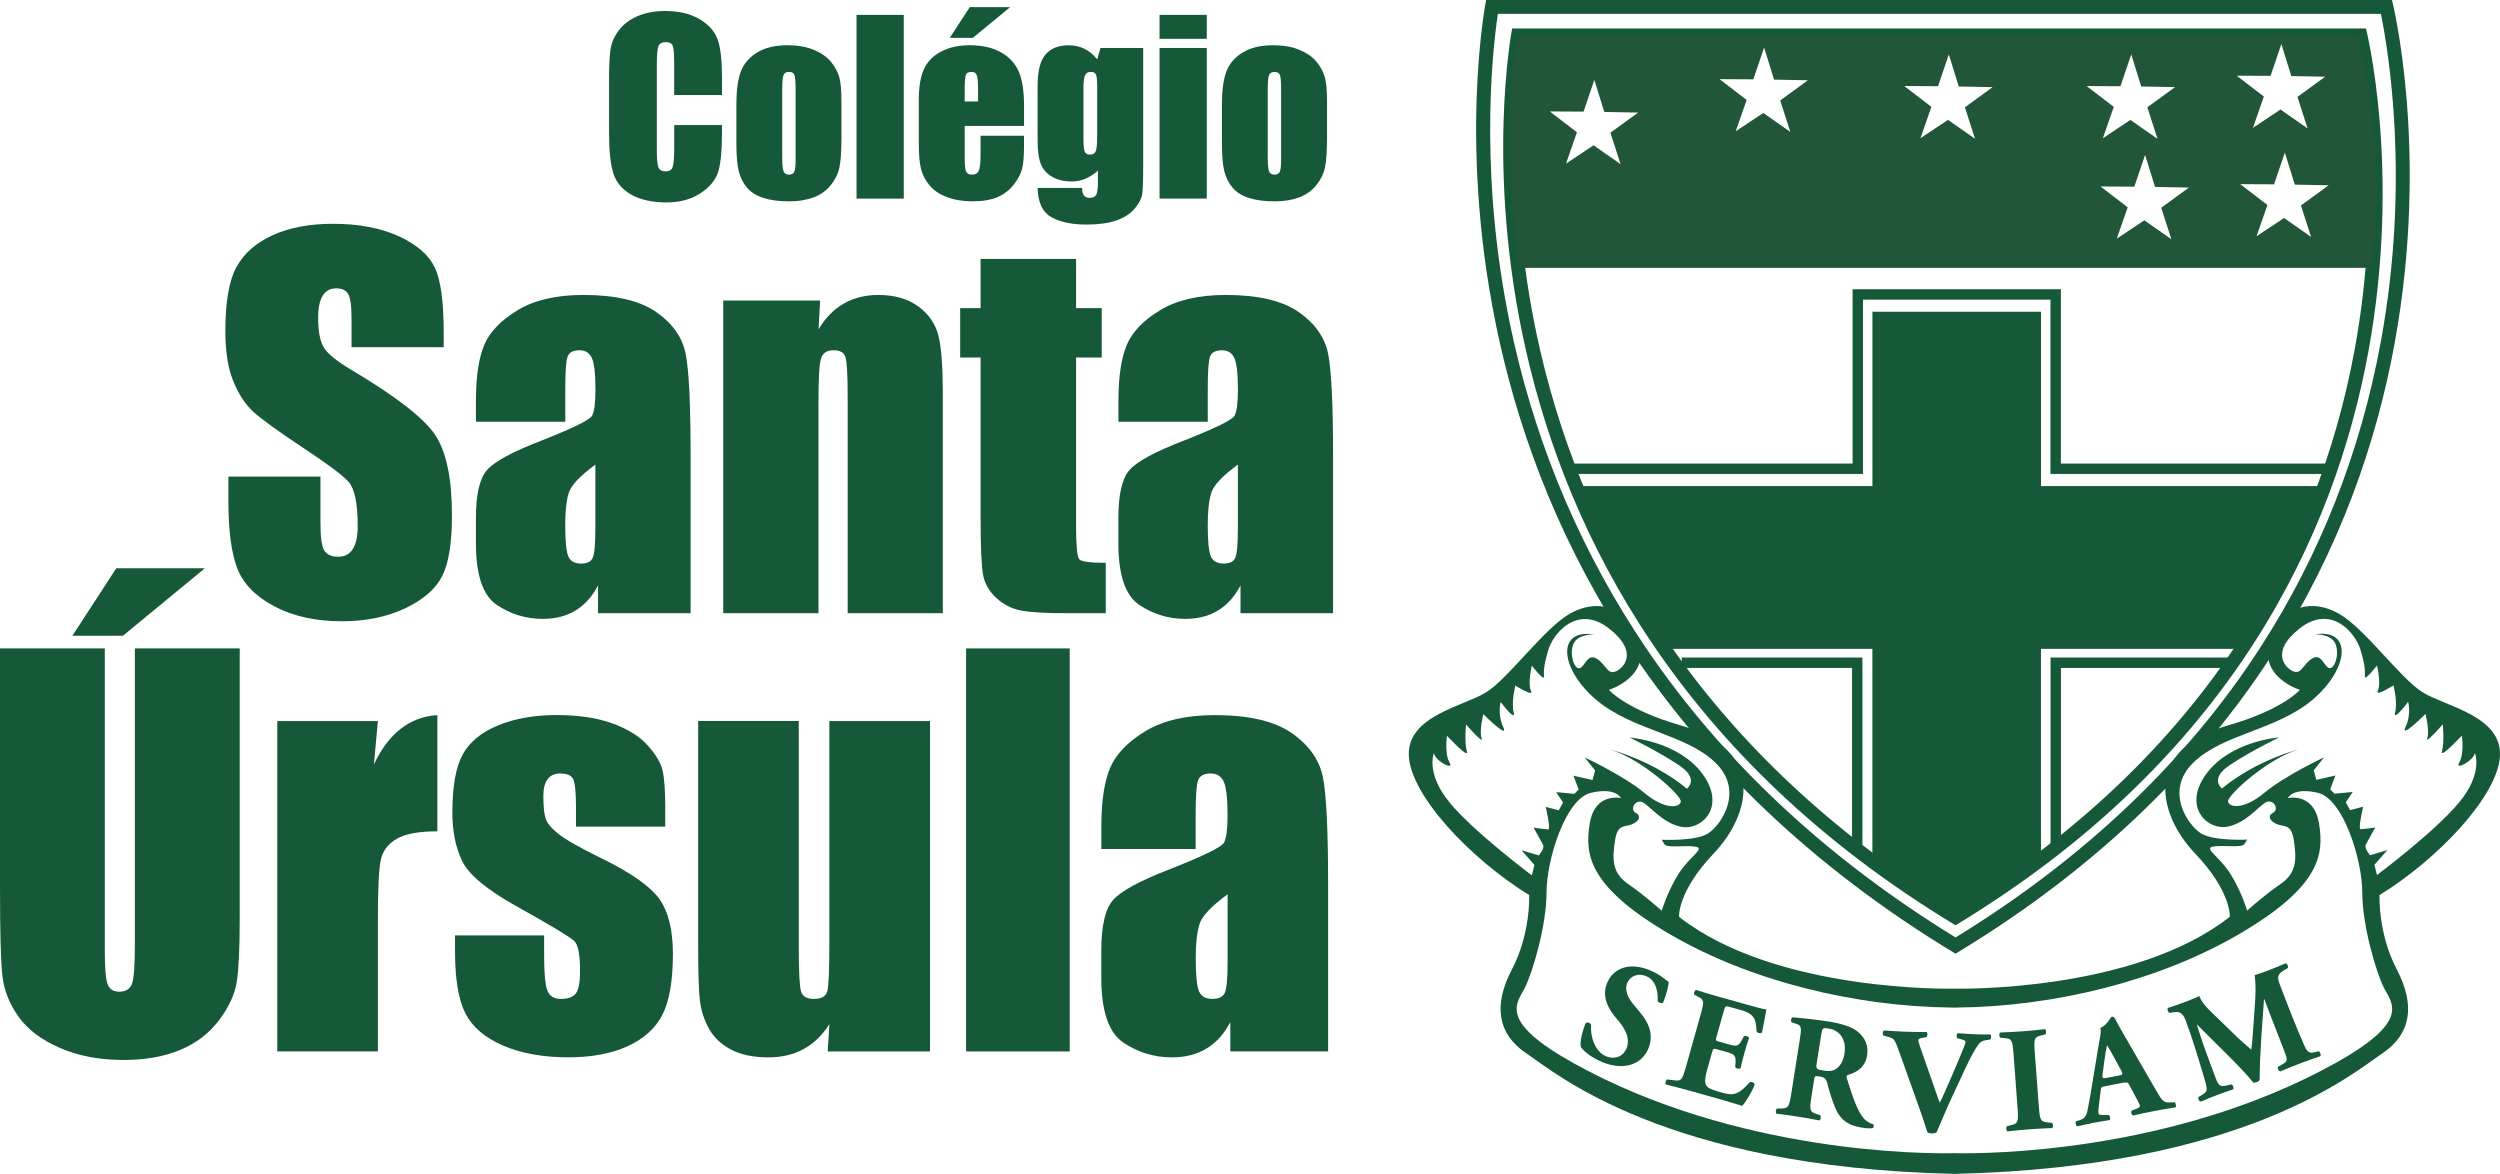 <?xml version="1.0" encoding="UTF-8"?><svg id="Layer_1" xmlns="http://www.w3.org/2000/svg" viewBox="0 0 668.48 313.9"><defs><style>.cls-1{fill:#215638;}.cls-2{fill:#155939;}</style></defs><path class="cls-2" d="m118.62,92.84h-24.62v-7.55c0-3.53-.32-5.78-.94-6.75s-1.68-1.44-3.16-1.44c-1.59,0-2.8.65-3.61,1.96-.82,1.29-1.22,3.27-1.22,5.91,0,3.4.45,5.98,1.38,7.7.88,1.72,3.4,3.79,7.5,6.23,11.81,7.01,19.22,12.75,22.3,17.24,3.08,4.5,4.6,11.74,4.6,21.74,0,7.27-.86,12.62-2.56,16.06-1.7,3.44-4.99,6.34-9.85,8.67-4.88,2.32-10.54,3.51-17.01,3.51-7.1,0-13.16-1.36-18.17-4.04-5.03-2.69-8.32-6.1-9.87-10.26-1.55-4.17-2.32-10.06-2.32-17.72v-6.67h24.62v12.41c0,3.83.34,6.28,1.03,7.38.71,1.08,1.93,1.64,3.7,1.64s3.08-.69,3.94-2.09c.86-1.37,1.29-3.44,1.29-6.17,0-6-.82-9.94-2.45-11.78-1.68-1.85-5.83-4.92-12.41-9.25-6.6-4.39-10.96-7.55-13.12-9.52-2.13-1.98-3.91-4.71-5.31-8.19-1.42-3.48-2.1-7.93-2.1-13.36,0-7.81.99-13.53,2.99-17.14,1.98-3.61,5.2-6.43,9.65-8.47,4.45-2.02,9.83-3.05,16.13-3.05,6.9,0,12.77,1.12,17.61,3.33,4.86,2.24,8.06,5.03,9.65,8.43,1.57,3.37,2.35,9.12,2.35,17.22v4.02h0Z"/><path class="cls-2" d="m151.15,112.76h-23.89v-5.61c0-6.45.76-11.44,2.24-14.95,1.5-3.51,4.5-6.62,8.99-9.31,4.5-2.69,10.32-4.02,17.51-4.02,8.62,0,15.09,1.53,19.46,4.56,4.39,3.05,7.01,6.8,7.89,11.22.88,4.43,1.31,13.55,1.31,27.37v41.95h-24.75v-7.44c-1.55,2.99-3.57,5.23-6.02,6.71-2.45,1.5-5.38,2.24-8.8,2.24-4.45,0-8.54-1.25-12.26-3.74-3.7-2.49-5.57-7.98-5.57-16.41v-6.88c0-6.26.99-10.52,2.97-12.77,1.98-2.28,6.86-4.92,14.69-7.93,8.35-3.29,12.82-5.49,13.42-6.62.58-1.14.88-3.44.88-6.93,0-4.36-.34-7.22-.99-8.54-.65-1.33-1.72-2-3.25-2-1.72,0-2.8.56-3.2,1.68-.43,1.12-.62,4-.62,8.67v8.76h0Zm8.06,11.46c-4.08,2.99-6.45,5.49-7.1,7.5s-.97,4.92-.97,8.69c0,4.32.28,7.12.84,8.39s1.7,1.89,3.37,1.89,2.63-.49,3.12-1.48c.47-.99.73-3.59.73-7.78v-17.2h0Z"/><path class="cls-2" d="m219.3,80.37l-.43,7.7c1.83-3.08,4.08-5.38,6.75-6.9,2.69-1.53,5.77-2.3,9.24-2.3,4.36,0,7.93,1.03,10.71,3.09,2.77,2.04,4.56,4.64,5.35,7.76.8,3.14,1.18,8.37,1.18,15.65v58.6h-25.44v-57.89c0-5.77-.19-9.27-.58-10.54-.37-1.25-1.42-1.89-3.14-1.89-1.81,0-2.95.73-3.4,2.19-.47,1.44-.69,5.31-.69,11.61v56.51h-25.46v-83.6h25.89Z"/><path class="cls-2" d="m287.73,69.23v13.16h6.86v13.22h-6.86v44.73c0,5.51.28,8.58.86,9.21.56.62,2.92.94,7.08.94v13.48h-10.26c-5.81,0-9.94-.23-12.43-.73-2.47-.47-4.64-1.59-6.54-3.33s-3.08-3.74-3.53-5.98c-.47-2.26-.71-7.53-.71-15.85v-42.47h-5.46v-13.22h5.46v-13.16h25.53Z"/><path class="cls-2" d="m322.95,112.76h-23.89v-5.61c0-6.45.76-11.44,2.24-14.95,1.5-3.51,4.5-6.62,8.99-9.31,4.5-2.69,10.32-4.02,17.5-4.02,8.63,0,15.1,1.53,19.46,4.56,4.39,3.05,7.01,6.8,7.89,11.22.88,4.43,1.31,13.55,1.31,27.37v41.95h-24.75v-7.44c-1.55,2.99-3.57,5.23-6.02,6.71-2.45,1.5-5.38,2.24-8.8,2.24-4.45,0-8.53-1.25-12.26-3.74-3.7-2.49-5.57-7.98-5.57-16.41v-6.88c0-6.26.99-10.52,2.97-12.77,1.98-2.28,6.86-4.92,14.69-7.93,8.35-3.29,12.82-5.49,13.42-6.62.58-1.14.88-3.44.88-6.93,0-4.36-.34-7.22-.99-8.54-.65-1.33-1.72-2-3.25-2-1.72,0-2.8.56-3.2,1.68-.43,1.12-.62,4-.62,8.67v8.76h0Zm8.06,11.46c-4.08,2.99-6.45,5.49-7.1,7.5-.65,2.02-.97,4.92-.97,8.69,0,4.32.28,7.12.84,8.39s1.7,1.89,3.37,1.89,2.63-.49,3.12-1.48c.47-.99.73-3.59.73-7.78v-17.2h0Z"/><path class="cls-2" d="m193.04,25.4h-12.77v-8.56c0-2.49-.14-4.04-.41-4.66-.27-.61-.87-.92-1.8-.92-1.06,0-1.72.37-2.01,1.12-.28.75-.42,2.37-.42,4.86v22.82c0,2.39.14,3.95.42,4.67.29.74.92,1.1,1.92,1.1s1.57-.36,1.86-1.1c.29-.73.45-2.44.45-5.12v-6.16h12.77v1.9c0,5.08-.36,8.68-1.08,10.8s-2.31,3.99-4.76,5.58c-2.45,1.6-5.49,2.4-9.08,2.4s-6.84-.69-9.26-2.04c-2.43-1.36-4.04-3.23-4.83-5.62-.79-2.4-1.18-6.01-1.18-10.82v-14.34c0-3.54.13-6.19.36-7.97.25-1.77.96-3.48,2.17-5.12,1.2-1.64,2.87-2.93,5-3.87,2.13-.93,4.59-1.41,7.36-1.41,3.77,0,6.88.74,9.32,2.18,2.44,1.46,4.05,3.27,4.83,5.45.77,2.17,1.15,5.57,1.15,10.15v4.67h0Z"/><path class="cls-2" d="m225,26.98v9.86c0,3.61-.19,6.27-.55,7.97-.36,1.69-1.14,3.26-2.34,4.74-1.19,1.46-2.72,2.55-4.59,3.24-1.88.7-4.03,1.05-6.45,1.05-2.71,0-5-.29-6.89-.89-1.89-.6-3.35-1.5-4.38-2.71-1.05-1.2-1.79-2.67-2.24-4.37-.45-1.71-.66-4.27-.66-7.69v-10.33c0-3.74.41-6.66,1.21-8.76s2.27-3.79,4.37-5.07c2.1-1.28,4.79-1.92,8.07-1.92,2.76,0,5.12.41,7.08,1.24,1.98.82,3.5,1.89,4.57,3.2,1.08,1.32,1.8,2.67,2.21,4.06.39,1.4.58,3.52.58,6.38h0Zm-12.26-3.04c0-2.07-.11-3.37-.33-3.91-.23-.54-.7-.81-1.43-.81s-1.21.27-1.45.81c-.25.54-.37,1.84-.37,3.91v18.17c0,1.9.13,3.15.37,3.72.24.58.71.87,1.42.87s1.21-.27,1.44-.79c.24-.53.35-1.67.35-3.4v-18.57h0Z"/><polygon class="cls-2" points="241.66 3.98 241.66 53.11 229.03 53.11 229.03 3.98 241.66 3.98"/><path class="cls-2" d="m273.83,33.68h-15.88v8.71c0,1.82.14,2.99.39,3.52.27.52.78.79,1.52.79.93,0,1.56-.35,1.86-1.05.31-.7.47-2.05.47-4.05v-5.31h11.62v2.97c0,2.49-.17,4.4-.47,5.74-.31,1.33-1.05,2.76-2.2,4.28-1.16,1.51-2.62,2.65-4.39,3.41-1.76.77-3.99,1.14-6.66,1.14s-4.87-.37-6.86-1.12c-1.98-.74-3.52-1.77-4.62-3.08-1.11-1.3-1.88-2.75-2.3-4.31-.42-1.57-.63-3.86-.63-6.85v-11.75c0-3.52.47-6.3,1.42-8.33.96-2.03,2.52-3.59,4.68-4.67,2.17-1.09,4.65-1.62,7.46-1.62,3.44,0,6.28.65,8.52,1.96,2.24,1.3,3.8,3.04,4.7,5.19.9,2.16,1.36,5.18,1.36,9.08v5.35h0Zm-12.3-6.56v-2.94c0-2.08-.11-3.43-.33-4.04-.23-.6-.69-.91-1.37-.91-.85,0-1.38.26-1.57.78-.21.52-.31,1.9-.31,4.18v2.94h3.58Zm8.59-25.22l-9.99,8.22h-6.16l5.34-8.22h10.8Z"/><path class="cls-2" d="m305.68,12.83v31.01c0,4.19-.09,6.9-.28,8.12-.19,1.22-.88,2.52-2.05,3.88-1.17,1.37-2.81,2.41-4.9,3.13-2.09.71-4.74,1.08-7.92,1.08-3.9,0-7.04-.66-9.41-1.99-2.36-1.33-3.58-3.92-3.67-7.81h11.89c0,1.77.65,2.66,1.94,2.66.93,0,1.54-.27,1.84-.82.31-.54.46-1.69.46-3.43v-3.04c-1.05.96-2.16,1.67-3.31,2.16-1.17.49-2.39.74-3.65.74-2.21,0-4.03-.45-5.45-1.34-1.43-.89-2.4-2.06-2.93-3.51-.53-1.44-.79-3.5-.79-6.17v-14.62c0-3.82.68-6.58,2.06-8.25s3.47-2.52,6.28-2.52c1.54,0,2.94.31,4.2.94,1.26.62,2.4,1.56,3.39,2.82l.88-3.04h11.42Zm-12.29,10.68c0-1.84-.1-3.01-.32-3.52-.21-.51-.69-.77-1.41-.77s-1.21.29-1.5.87c-.29.58-.45,1.71-.45,3.42v13.53c0,1.8.11,2.97.34,3.51.22.53.69.8,1.39.8.82,0,1.34-.32,1.58-.97.24-.64.36-2.12.36-4.39v-12.47h0Z"/><path class="cls-2" d="m322.68,3.98v6.4h-12.63V3.98h12.63Zm0,8.85v40.27h-12.63V12.83h12.63Z"/><path class="cls-2" d="m354.83,26.98v9.86c0,3.61-.19,6.27-.55,7.97-.36,1.69-1.14,3.26-2.34,4.74-1.19,1.46-2.72,2.55-4.59,3.24-1.88.7-4.03,1.05-6.45,1.05-2.72,0-5-.29-6.89-.89s-3.35-1.5-4.38-2.71c-1.05-1.2-1.79-2.67-2.24-4.37-.45-1.71-.66-4.27-.66-7.69v-10.33c0-3.74.41-6.66,1.21-8.76s2.27-3.79,4.37-5.07c2.1-1.28,4.8-1.92,8.07-1.92,2.76,0,5.12.41,7.09,1.24,1.98.82,3.5,1.89,4.57,3.2,1.08,1.32,1.8,2.67,2.21,4.06.38,1.4.58,3.52.58,6.38h0Zm-12.27-3.04c0-2.07-.11-3.37-.33-3.91-.23-.54-.7-.81-1.43-.81s-1.21.27-1.45.81c-.25.54-.37,1.84-.37,3.91v18.17c0,1.9.12,3.15.37,3.72.24.58.71.87,1.42.87s1.21-.27,1.44-.79c.24-.53.35-1.67.35-3.4v-18.57h0Z"/><path class="cls-2" d="m64.1,173.38v72.03c0,8.16-.27,13.9-.8,17.2-.54,3.31-2.11,6.7-4.72,10.18-2.64,3.49-6.07,6.13-10.36,7.93-4.27,1.8-9.34,2.71-15.13,2.71-6.45,0-12.13-1.07-17.04-3.21-4.93-2.13-8.61-4.91-11.07-8.32-2.43-3.43-3.88-7.02-4.32-10.82-.46-3.79-.66-11.77-.66-23.95v-63.76h28.02v80.8c0,4.71.25,7.72.77,9.02.5,1.32,1.52,1.98,3.09,1.98,1.77,0,2.91-.73,3.43-2.16.5-1.45.75-4.86.75-10.23v-79.41h28.04Zm-9.32-21.43l-21.9,18.04h-13.52l11.73-18.04h23.7Z"/><path class="cls-2" d="m101.05,192.8l-1.07,11.59c3.91-8.29,9.56-12.7,16.97-13.18v31.08c-4.93,0-8.55.66-10.86,2-2.29,1.34-3.73,3.18-4.25,5.57-.54,2.36-.8,7.84-.8,16.4v34.88h-26.9v-88.34h26.91Z"/><path class="cls-2" d="m177.85,221.02h-23.83v-4.78c0-4.09-.23-6.68-.7-7.77-.45-1.09-1.61-1.64-3.48-1.64-1.52,0-2.66.5-3.41,1.5s-1.14,2.5-1.14,4.5c0,2.71.21,4.7.57,5.95.39,1.28,1.52,2.66,3.41,4.16,1.89,1.52,5.75,3.72,11.61,6.59,7.82,3.82,12.93,7.43,15.39,10.79,2.43,3.39,3.66,8.27,3.66,14.73,0,7.18-.93,12.61-2.8,16.27s-5,6.47-9.36,8.45-9.63,2.95-15.81,2.95c-6.82,0-12.67-1.07-17.54-3.18-4.86-2.13-8.2-5.02-10.02-8.65-1.82-3.64-2.73-9.16-2.73-16.52v-4.25h23.83v5.59c0,4.75.3,7.84.91,9.25.59,1.43,1.77,2.14,3.55,2.14,1.91,0,3.25-.48,4-1.43.75-.96,1.14-2.98,1.14-6.02,0-4.23-.47-6.86-1.45-7.93-1.02-1.07-6.25-4.2-15.65-9.45-7.9-4.43-12.73-8.45-14.45-12.09-1.73-3.61-2.59-7.9-2.59-12.89,0-7.05.93-12.25,2.8-15.61,1.86-3.34,5.02-5.93,9.5-7.75,4.46-1.82,9.63-2.73,15.54-2.73s10.84.75,14.93,2.22c4.11,1.5,7.27,3.45,9.45,5.89,2.2,2.45,3.55,4.7,4,6.8.47,2.09.7,5.37.7,9.79v5.11h0Z"/><path class="cls-2" d="m248.68,192.8v88.35h-27.36l.45-7.32c-1.86,2.97-4.16,5.2-6.89,6.68-2.73,1.5-5.86,2.22-9.41,2.22-4.04,0-7.41-.7-10.07-2.11-2.66-1.43-4.61-3.32-5.89-5.66-1.27-2.36-2.05-4.82-2.36-7.36-.32-2.57-.47-7.64-.47-15.22v-59.59h26.9v60.13c0,6.89.21,10.95.63,12.25.41,1.3,1.57,1.93,3.43,1.93,2,0,3.18-.66,3.55-2,.39-1.34.57-5.61.57-12.83v-59.47h26.91Z"/><polygon class="cls-2" points="286.03 173.38 286.03 281.15 258.33 281.15 258.33 173.38 286.03 173.38"/><path class="cls-2" d="m319.73,227.02h-25.24v-5.93c0-6.82.8-12.09,2.36-15.79,1.59-3.7,4.75-7,9.5-9.84,4.75-2.84,10.91-4.25,18.5-4.25,9.11,0,15.95,1.61,20.56,4.82,4.64,3.23,7.41,7.18,8.34,11.86.93,4.68,1.38,14.31,1.38,28.92v44.33h-26.15v-7.86c-1.64,3.16-3.77,5.53-6.37,7.09-2.59,1.59-5.68,2.36-9.29,2.36-4.7,0-9.02-1.32-12.95-3.95-3.91-2.64-5.89-8.43-5.89-17.34v-7.27c0-6.61,1.05-11.11,3.13-13.5,2.09-2.41,7.25-5.2,15.52-8.39,8.81-3.48,13.54-5.79,14.18-7,.61-1.2.93-3.64.93-7.32,0-4.62-.37-7.64-1.05-9.02-.69-1.41-1.82-2.11-3.43-2.11-1.82,0-2.96.59-3.39,1.77-.45,1.18-.66,4.23-.66,9.16v9.24h0Zm8.52,12.11c-4.32,3.16-6.82,5.79-7.5,7.93-.68,2.13-1.02,5.2-1.02,9.18,0,4.56.3,7.52.89,8.86.59,1.34,1.8,2,3.57,2,1.68,0,2.77-.53,3.29-1.57.5-1.05.77-3.79.77-8.22v-18.18h0Z"/><path class="cls-2" d="m636.63,3.7c2.01,9.85,7.86,44.68.02,87.48-5.42,29.63-16.26,57.17-32.2,81.86-19.59,30.33-47.02,56.44-81.55,77.63-34.5-21.16-62.37-47.24-82.85-77.52-16.68-24.67-28.55-52.19-35.27-81.8-9.67-42.62-5.77-77.5-4.26-87.64h236.1m2.97-3.71h-242.22s-31.94,159.92,125.52,255.01C680.36,159.92,639.6,0,639.6,0h0Z"/><path class="cls-2" d="m629.66,11.31c1.93,9.51,7.32,42.27-.07,82.31-5.12,27.79-15.32,53.61-30.3,76.76-18.38,28.39-44.06,52.84-76.39,72.7-32.36-19.87-58.54-44.34-77.81-72.76-15.72-23.17-26.92-49.03-33.31-76.85-9.14-39.78-5.69-72.38-4.28-82.15h222.15m2.98-3.71h-228.29s-29.51,150.38,118.55,239.8C670.97,157.99,632.64,7.61,632.64,7.61h0Z"/><path class="cls-2" d="m668.47,202.06c.46-10.65-14.59-13.2-20.61-16.9-6.02-3.71-15.51-17.13-22.46-21.07-6.95-3.94-14.82-2.55-18.29,7.18s7.88,13.2,7.88,13.2c0,0-4.63,5.33-19.22,9.49-23.16,6.62-18.53,24.08-8.8,34.27,9.72,10.19,9.26,16.91,9.26,16.91-25.93,20.38-73.64,19.22-73.64,19.22,0,0-47.7,1.16-73.63-19.22,0,0-.46-6.71,9.26-16.91,9.72-10.19,14.36-27.64-8.8-34.27-14.59-4.17-19.22-9.49-19.22-9.49,0,0,11.35-3.47,7.88-13.2-3.47-9.72-11.35-11.11-18.3-7.18-6.94,3.94-16.44,17.37-22.46,21.07-6.02,3.71-21.07,6.25-20.61,16.9.46,10.65,16.44,27.56,32.18,37.28,0,0,.46,10.19-4.63,19.91-5.09,9.72-3.71,17.37,3.94,22.46,7.61,5.07,36.82,30.35,113.92,32.16v.02c.15,0,.31,0,.46-.01.15,0,.31,0,.46.01v-.02c77.1-1.81,106.31-27.09,113.92-32.16,7.64-5.09,9.03-12.74,3.94-22.46-5.1-9.72-4.63-19.91-4.63-19.91,15.76-9.72,31.74-26.63,32.2-37.28Zm-280.87,12.5c-6.48-7.87-4.17-13.2-4.17-13.2.23,2.08,5.56,4.86,4.17,2.55-1.38-2.32-.7-7.18-.7-7.18,0,0,6.02,6.49,5.33,4.17-.7-2.32-.23-7.18-.23-7.18,0,0,4.86,5.56,4.17,3.71s.46-6.48.46-6.48c0,0,6.94,6.94,5.33,3.47s-.69-6.71-.69-6.71c0,0,4.17,5.55,3.47,2.78-.69-2.78.46-7.18.46-7.18,0,0,5.1,3.24,4.17,1.39-.93-1.85.23-6.71.23-6.71,0,0,3.24,4.16,3.24,3.01s-.23-2.55,1.16-7.18c1.39-4.63,7.88-12.27,16.21-5.79,8.33,6.48,3.71,10.88,1.62,11.58-2.08.69-2.32-1.85-4.86-3.47-2.55-1.62-3.24,2.32-4.63,2.55-1.39.23-2.77-3.71-1.62-6.48,1.16-2.78,5.56-2.55,5.56-2.55-10.42-1.62-9.03,9.49.69,17.6,9.72,8.1,23.85,9.03,31.72,16.67,7.87,7.64,1.39,16.91-2.08,18.99-3.47,2.08-12.27,1.62-12.27,1.62l.69,1.16c.69,1.16,5.56.23,8.34.7,2.77.46-1.62,2.55-4.63,7.41-3.01,4.86-4.4,9.72-4.4,9.72,0,0-4.63-4.17-9.03-7.18-4.4-3.01-4.17-6.94-3.47-11.58.69-4.63,2.55-3.47,4.63-4.4,2.08-.93,2.31-2.32.93-3.01-1.39-.69-.69-3.01,1.16-3.01s5.33,5.56,10.88,6.71c5.56,1.16,12.27-5.33,5.79-14.12-6.48-8.8-19.45-9.72-19.45-9.72,0,0,7.65,3.7,13.2,7.41,5.55,3.71,2.08,6.25,2.08,6.25-9.26-7.64-20.37-10.42-20.37-10.42,8.33,2.55,18.98,12.27,18.75,13.89-.23,1.62-4.17,2.32-9.72-2.32-5.55-4.63-15.98-9.49-15.98-9.49l2.78,3.48-.69,2.55-5.1-1.16,1.39,3.7-1.16,1.16-4.86-.46,1.85,2.78-1.16,2.09-3.47-.93s1.39,6.02.69,6.02-3.94-.46-3.94-.46c0,0,2.08,3.71,2.55,4.63.46.93-1.16,2.78-1.16,2.78l-4.63-1.38,3.47,3.94-.69,2.78s-15.51-11.59-21.99-19.47Zm249.84,49.56c2.09,4.17,7.41,8.8-12.97,20.14-43.49,24.22-94.02,24.24-101.42,24.1v-.02s-.17,0-.46.01c-.3,0-.46-.01-.46-.01v.02c-7.4.14-57.92.11-101.42-24.1-20.37-11.35-15.05-15.98-12.97-20.14,2.08-4.17,5.79-16.67,5.79-25.48s5.09-25.01,11.81-26.63c6.71-1.62,8.1,1.39,8.1,1.39,0,0-6.95-1.62-8.34,6.71-1.39,8.33-.46,16.91,21.31,29.64,21.39,12.51,49.48,19.42,75.49,19.66v.02c.23,0,.46-.01.69-.01s.47.01.69.01v-.02c26.01-.24,54.1-7.15,75.48-19.66,21.77-12.73,22.69-21.3,21.31-29.64-1.39-8.34-8.33-6.71-8.33-6.71,0,0,1.39-3.01,8.1-1.39,6.71,1.62,11.81,17.83,11.81,26.63,0,8.8,3.7,21.31,5.78,25.48Zm-1.85-30.1l-.69-2.78,3.47-3.94-4.63,1.38s-1.62-1.85-1.16-2.78c.46-.93,2.55-4.63,2.55-4.63,0,0-3.24.46-3.94.46s.69-6.02.69-6.02l-3.47.93-1.16-2.09,1.85-2.78-4.86.46-1.16-1.16,1.39-3.7-5.09,1.16-.7-2.55,2.78-3.48s-10.42,4.87-15.98,9.49c-5.55,4.63-9.49,3.94-9.72,2.32-.23-1.62,10.42-11.34,18.75-13.89,0,0-11.11,2.78-20.37,10.42,0,0-3.47-2.55,2.08-6.25,5.55-3.71,13.2-7.41,13.2-7.41,0,0-12.97.93-19.45,9.72-6.49,8.8.23,15.28,5.79,14.12,5.56-1.16,9.03-6.71,10.88-6.71s2.55,2.32,1.16,3.01c-1.39.69-1.16,2.08.93,3.01s3.94-.23,4.63,4.4c.69,4.63.93,8.57-3.47,11.58-4.4,3.01-9.03,7.18-9.03,7.18,0,0-1.39-4.86-4.4-9.72-3.01-4.86-7.41-6.94-4.63-7.41,2.78-.47,7.64.46,8.34-.7l.69-1.16s-8.8.46-12.27-1.62c-3.47-2.08-9.96-11.35-2.08-18.99,7.87-7.64,22-8.57,31.72-16.67,9.72-8.1,11.11-19.22.69-17.6,0,0,4.4-.23,5.56,2.55,1.16,2.78-.23,6.71-1.62,6.48-1.39-.23-2.08-4.17-4.63-2.55-2.55,1.62-2.78,4.16-4.86,3.47s-6.71-5.1,1.62-11.58c8.33-6.49,14.82,1.16,16.2,5.79,1.39,4.63,1.16,6.02,1.16,7.18s3.24-3.01,3.24-3.01c0,0,1.16,4.86.23,6.71s4.17-1.39,4.17-1.39c0,0,1.16,4.4.46,7.18s3.47-2.78,3.47-2.78c0,0,.93,3.24-.69,6.71-1.62,3.47,5.33-3.47,5.33-3.47,0,0,1.16,4.63.46,6.48-.69,1.85,4.17-3.71,4.17-3.71,0,0,.46,4.86-.23,7.18-.69,2.32,5.33-4.17,5.33-4.17,0,0,.69,4.86-.7,7.18-1.39,2.32,3.94-.46,4.17-2.55,0,0,2.32,5.33-4.17,13.2-6.5,7.89-22.02,19.47-22.02,19.47Z"/><path class="cls-2" d="m621.08,129.97h-75.33v-46.62h-45.08v46.62h-77.81s13.58,32.42,24.08,43.53h53.72v56.19l21.61,14.82,23.47-15.44v-55.57h53.72s17.29-28.4,21.61-43.53Z"/><polygon class="cls-2" points="622.93 126.73 548.28 126.73 548.28 80.12 498.15 80.12 498.15 126.73 419.79 126.73 419.79 123.95 495.37 123.95 495.37 77.34 551.06 77.34 551.06 123.95 622.93 123.95 622.93 126.73"/><polygon class="cls-2" points="551.08 227.84 548.3 227.84 548.3 175.82 596.62 175.82 596.62 178.6 551.08 178.6 551.08 227.84"/><polygon class="cls-2" points="498 227.84 495.22 227.84 495.22 178.6 449.68 178.6 449.68 175.82 498 175.82 498 227.84"/><path class="cls-1" d="m630.5,9.41h-224.14c-6.02,19.45-.15,62.21-.15,62.21h227.84c4.94-29.02-3.55-62.21-3.55-62.21Zm-197.15,34.51l-7.24-5.07-7.37,4.9,2.92-8.38-7.27-5.57,9.04.05,2.88-8.49,2.66,8.57,9.05.17-7.4,5.39,2.72,8.44Zm45.38-8.65l-7.24-5.07-7.37,4.9,2.92-8.37-7.26-5.57,9.05.05,2.88-8.49,2.66,8.57,9.05.17-7.41,5.4,2.72,8.43Zm49.4,1.85l-7.24-5.07-7.37,4.9,2.92-8.38-7.26-5.57,9.04.05,2.88-8.49,2.66,8.57,9.05.17-7.41,5.4,2.72,8.44Zm38.87-14.08l2.88-8.49,2.66,8.57,9.05.17-7.41,5.4,2.72,8.44-7.25-5.07-7.36,4.9,2.92-8.38-7.27-5.57,9.05.05Zm13.62,40.94l-7.25-5.07-7.36,4.9,2.92-8.38-7.27-5.57,9.04.05,2.88-8.49,2.66,8.56,9.06.17-7.41,5.4,2.72,8.44Zm26.52-43.72l2.88-8.49,2.66,8.57,9.05.17-7.41,5.4,2.72,8.44-7.25-5.07-7.37,4.9,2.92-8.37-7.27-5.57,9.05.04Zm10.84,43.1l-7.25-5.07-7.36,4.9,2.92-8.38-7.26-5.57,9.04.05,2.88-8.49,2.66,8.57,9.05.17-7.41,5.4,2.72,8.44Z"/><g><path class="cls-2" d="m428.43,283.99c-3.39-1.39-5.1-3.2-5.7-3.96-.37-1.1.24-3.95,1.26-6.45.45-.38,1.32-.06,1.45.46-.24,2.69.84,7.1,3.98,8.38,2.73,1.12,4.75-.25,5.5-2.09,1.22-2.99-.86-5.9-2.61-7.91-2.11-2.41-4.12-5.81-2.63-9.46,1.66-4.18,6.09-5.73,11.43-3.55,1.21.5,2.67,1.26,3.96,2.31.42.34.72.55,1.13.81-.04.93-.48,3.07-1.49,5.54-.37.37-1.3.02-1.48-.47.14-2.14-.34-5.47-3-6.56-2.43-1-4.41.05-5.16,1.89-.69,1.7.18,3.87,1.64,5.58l1.9,2.29c1.79,2.15,3.83,5.48,2.17,9.53-1.86,4.52-6.79,5.95-12.35,3.67Z"/><path class="cls-2" d="m459,277.11c-.3,1.08-.29,1.16.75,1.45l2.64.74c2,.56,2.53.42,3.43-1.31l.46-.9c.35-.23,1.32.03,1.41.43-.42,1.21-.85,2.57-1.25,4.03s-.76,2.85-1.03,4.1c-.29.29-1.26.06-1.43-.36l.08-1.01c.13-1.94-.24-2.39-2.24-2.94l-2.65-.74c-1.03-.29-1.08-.26-1.41.89l-1.28,4.56c-.5,1.76-.69,3.03-.41,3.81.31.84.95,1.34,3.75,2.13,3.33.94,4.67,1.18,8-2.56.42-.34,1.34.09,1.37.59-.71,1.95-2.51,4.8-3.33,5.69-2.01-.65-5.68-1.72-8.83-2.6l-4.99-1.4c-1.84-.51-3.73-1.01-6.62-1.74-.25-.31.02-1.24.38-1.34l1.88.24c1.8.21,2.09.05,3.09-3.48l4.02-14.3c.98-3.49.81-3.78-.81-4.61l-.9-.46c-.28-.33,0-1.2.45-1.32,1.78.58,3.65,1.15,5.49,1.66l8.13,2.28c2.45.69,4.65,1.26,5.17,1.33-.13.62-.64,3.46-1.17,6.09-.27.38-1.18.21-1.46-.25-.04-1.46-.26-2.76-.6-3.44-.53-.93-1.54-1.72-3.43-2.24l-3.07-.86c-1.27-.35-1.29-.28-1.69,1.14l-1.89,6.72Z"/><path class="cls-2" d="m481.16,278.58c.62-3.94.61-4.38-1.01-4.87l-1.04-.33c-.36-.26-.21-1.24.29-1.37,2.98.26,6.07.59,9.81,1.18,3.34.53,6.13,1.49,7.49,2.63,2.08,1.7,2.95,3.85,2.55,6.37-.55,3.5-3.15,4.63-5.1,5.24-.42.14-.46.37-.34.84,1.77,5.68,2.92,8.88,4.55,10.79.9.99,1.88,1.38,2.47,1.52.33.25.23.84,0,1.05-.67.18-1.94.06-3.16-.14-3.62-.57-5.7-2.22-6.98-5.34-.93-2.28-1.53-4.35-2.11-6.58-.3-1.14-.89-1.55-1.87-1.71-1.38-.21-1.47-.15-1.6.64l-.76,4.84c-.57,3.62-.37,3.93,1.34,4.52l1.04.36c.25.24.1,1.18-.22,1.38-2.08-.41-3.88-.73-5.77-1.02-1.97-.31-3.71-.55-5.76-.79-.27-.29-.13-1.23.22-1.38l1.09-.02c1.82-.04,2.1-.28,2.67-3.9l2.2-13.92Zm4.6,5.85c-.22,1.38-.12,1.52,2.2,1.88,1.42.22,2.3,0,3.16-.63.78-.57,1.72-1.7,2.09-4.03.55-3.54-1.17-6.15-4.24-6.63-1.61-.25-1.71-.15-2.01,1.74l-1.21,7.66Z"/><path class="cls-2" d="m522.21,292.76c-2.2,4.74-3.4,7.84-4.39,10.04-.33.19-.81.29-1.41.26-.47-.02-.83-.15-1.06-.35-.4-1.09-1-3.23-1.5-4.6l-5.86-16.44c-1.37-3.87-1.57-3.96-2.83-4.33l-1.58-.45c-.3-.45-.16-1.16.21-1.35,2.03.11,3.34.25,5.41.32,1.83.07,3.54.09,5.97.1.31.25.24,1.01,0,1.36l-1.2.19c-.72.14-1.01.36-1.03.72,0,.32.57,2.01,1.44,4.43l3.17,9.08c.5,1.49.86,2.42,1.12,3.11.34-.66.86-1.72,1.38-2.9l1.61-3.69c1.09-2.47,2.93-6.87,3.45-8.2.31-.74.44-1.18.45-1.42.01-.28-.1-.45-1.05-.71l-1.14-.32c-.31-.33-.27-1.17.21-1.34,1.86.15,3.38.24,4.89.3,1.36.05,2.55.05,3.7.02.31.17.32,1.13.03,1.36l-1.05.17c-1.12.15-1.69.5-2.24,1.32-.92,1.28-2.08,3.39-3.55,6.57l-3.15,6.78Z"/><path class="cls-2" d="m545.17,295.94c.28,3.73.54,3.99,2.39,4.18l1.13.12c.33.22.36,1.13.06,1.4-2.15.08-4.1.18-5.97.32-1.9.14-3.89.33-6.03.57-.34-.22-.41-1.13-.1-1.39l1.1-.29c1.81-.45,2.02-.75,1.74-4.48l-1.09-14.61c-.27-3.73-.54-4-2.39-4.18l-1.12-.11c-.34-.21-.41-1.13-.11-1.38,2.15-.08,4.14-.19,6.05-.33,1.86-.14,3.85-.33,5.99-.57.33.21.4,1.13.1,1.39l-1.1.28c-1.8.46-2.02.75-1.74,4.48l1.09,14.61Z"/><path class="cls-2" d="m562.86,290.46c-.94.18-1.05.24-1.14,1.03l-.58,4.82c-.09.83-.06,1.15,0,1.46.05.23.41.41,1.53.39l1.21-.03c.29.23.54,1.11.19,1.38-1.38.18-2.95.49-4.6.77-1.33.25-2.21.55-4,.89-.47-.15-.59-.98-.38-1.34l1.04-.32c.92-.3,1.64-.76,2.01-2.41.37-1.69.71-3.71,1.22-6.73l1.68-10.22c.43-2.64.9-4.15.57-5.26,1.8-.79,2.87-2.99,2.95-3,.51-.1.78.06,1.05.61.53,1.07,1.28,2.43,2.79,5.02l8.27,14.3c1.27,2.18,1.8,3.02,3.29,2.97l1.53-.05c.27.15.53,1.07.22,1.37-1.89.28-4.01.65-6.05,1.04-1.96.38-3.47.71-5.26,1.13-.47-.15-.71-.96-.34-1.36l1.21-.44c.87-.33.97-.63.93-.86-.06-.27-.51-1.16-1.25-2.52l-1.7-3.16c-.31-.59-.64-.61-2.01-.34l-4.38.86Zm3.79-2.88c.9-.17,1.07-.33.57-1.29l-1.62-2.97c-.87-1.57-1.69-3.08-2.2-3.84-.23.94-.54,2.7-.77,4.61l-.42,3.12c-.15,1.12.07,1.2,1.05,1.01l3.4-.65Z"/><path class="cls-2" d="m580.11,270.84c-.41-.19-.75-1.08-.38-1.34,1.29-.4,2.91-.98,4.73-1.66,1.23-.47,2.31-.88,3.61-1.5.88,2.31,3.04,4.09,6.01,6.97l4.45,4.32c.62.61,2.58,2.3,3.45,3.03.14-1.08.3-2.46.47-5.04l.34-4.82c.33-4.52.49-6.57.09-10.08,1.77-.5,2.91-.97,4.03-1.4,1.22-.46,2.93-1.16,4.24-1.74.49.07.76.78.61,1.26l-1.01.59c-1.43.84-2,1.57-1.25,3.54,2.91,7.68,4.51,11.67,6.52,16.27.73,1.69,1.21,2.52,2.73,2.16l1.25-.3c.41.19.73,1.04.42,1.33-1.74.58-3.36,1.15-5.18,1.84-1.68.63-3.71,1.45-5.47,2.2-.51-.01-.88-.85-.61-1.26l1.06-.57c1.62-.88,1.46-1.32.59-3.59l-3.75-9.65-1.61-4.24-.07.03c-.49,7.01-1.12,14.35-1.18,21.58-.13.22-.35.43-.65.54-.34.13-.77.21-1.05.15-3.2-4.07-11.07-11.43-15-15.48l-.07.03c.77,2.48,1.25,3.96,1.94,5.91.88,2.44,2.25,6.17,3.11,8.41.7,1.86,1.13,2.29,2.7,1.96l1.54-.33c.39.15.65,1.04.42,1.33-1.41.45-3.02,1.02-4.44,1.56-1.19.45-2.71,1.07-4.17,1.7-.54.04-.91-.93-.64-1.25l.63-.36c1.77-1.06,1.8-1.32,1.15-3.72-.51-1.89-1.55-5.2-2.67-8.83-.8-2.55-1.83-5.61-2.6-7.62-.81-2.12-1.84-2.37-3.43-2.06l-.86.14Z"/></g></svg>